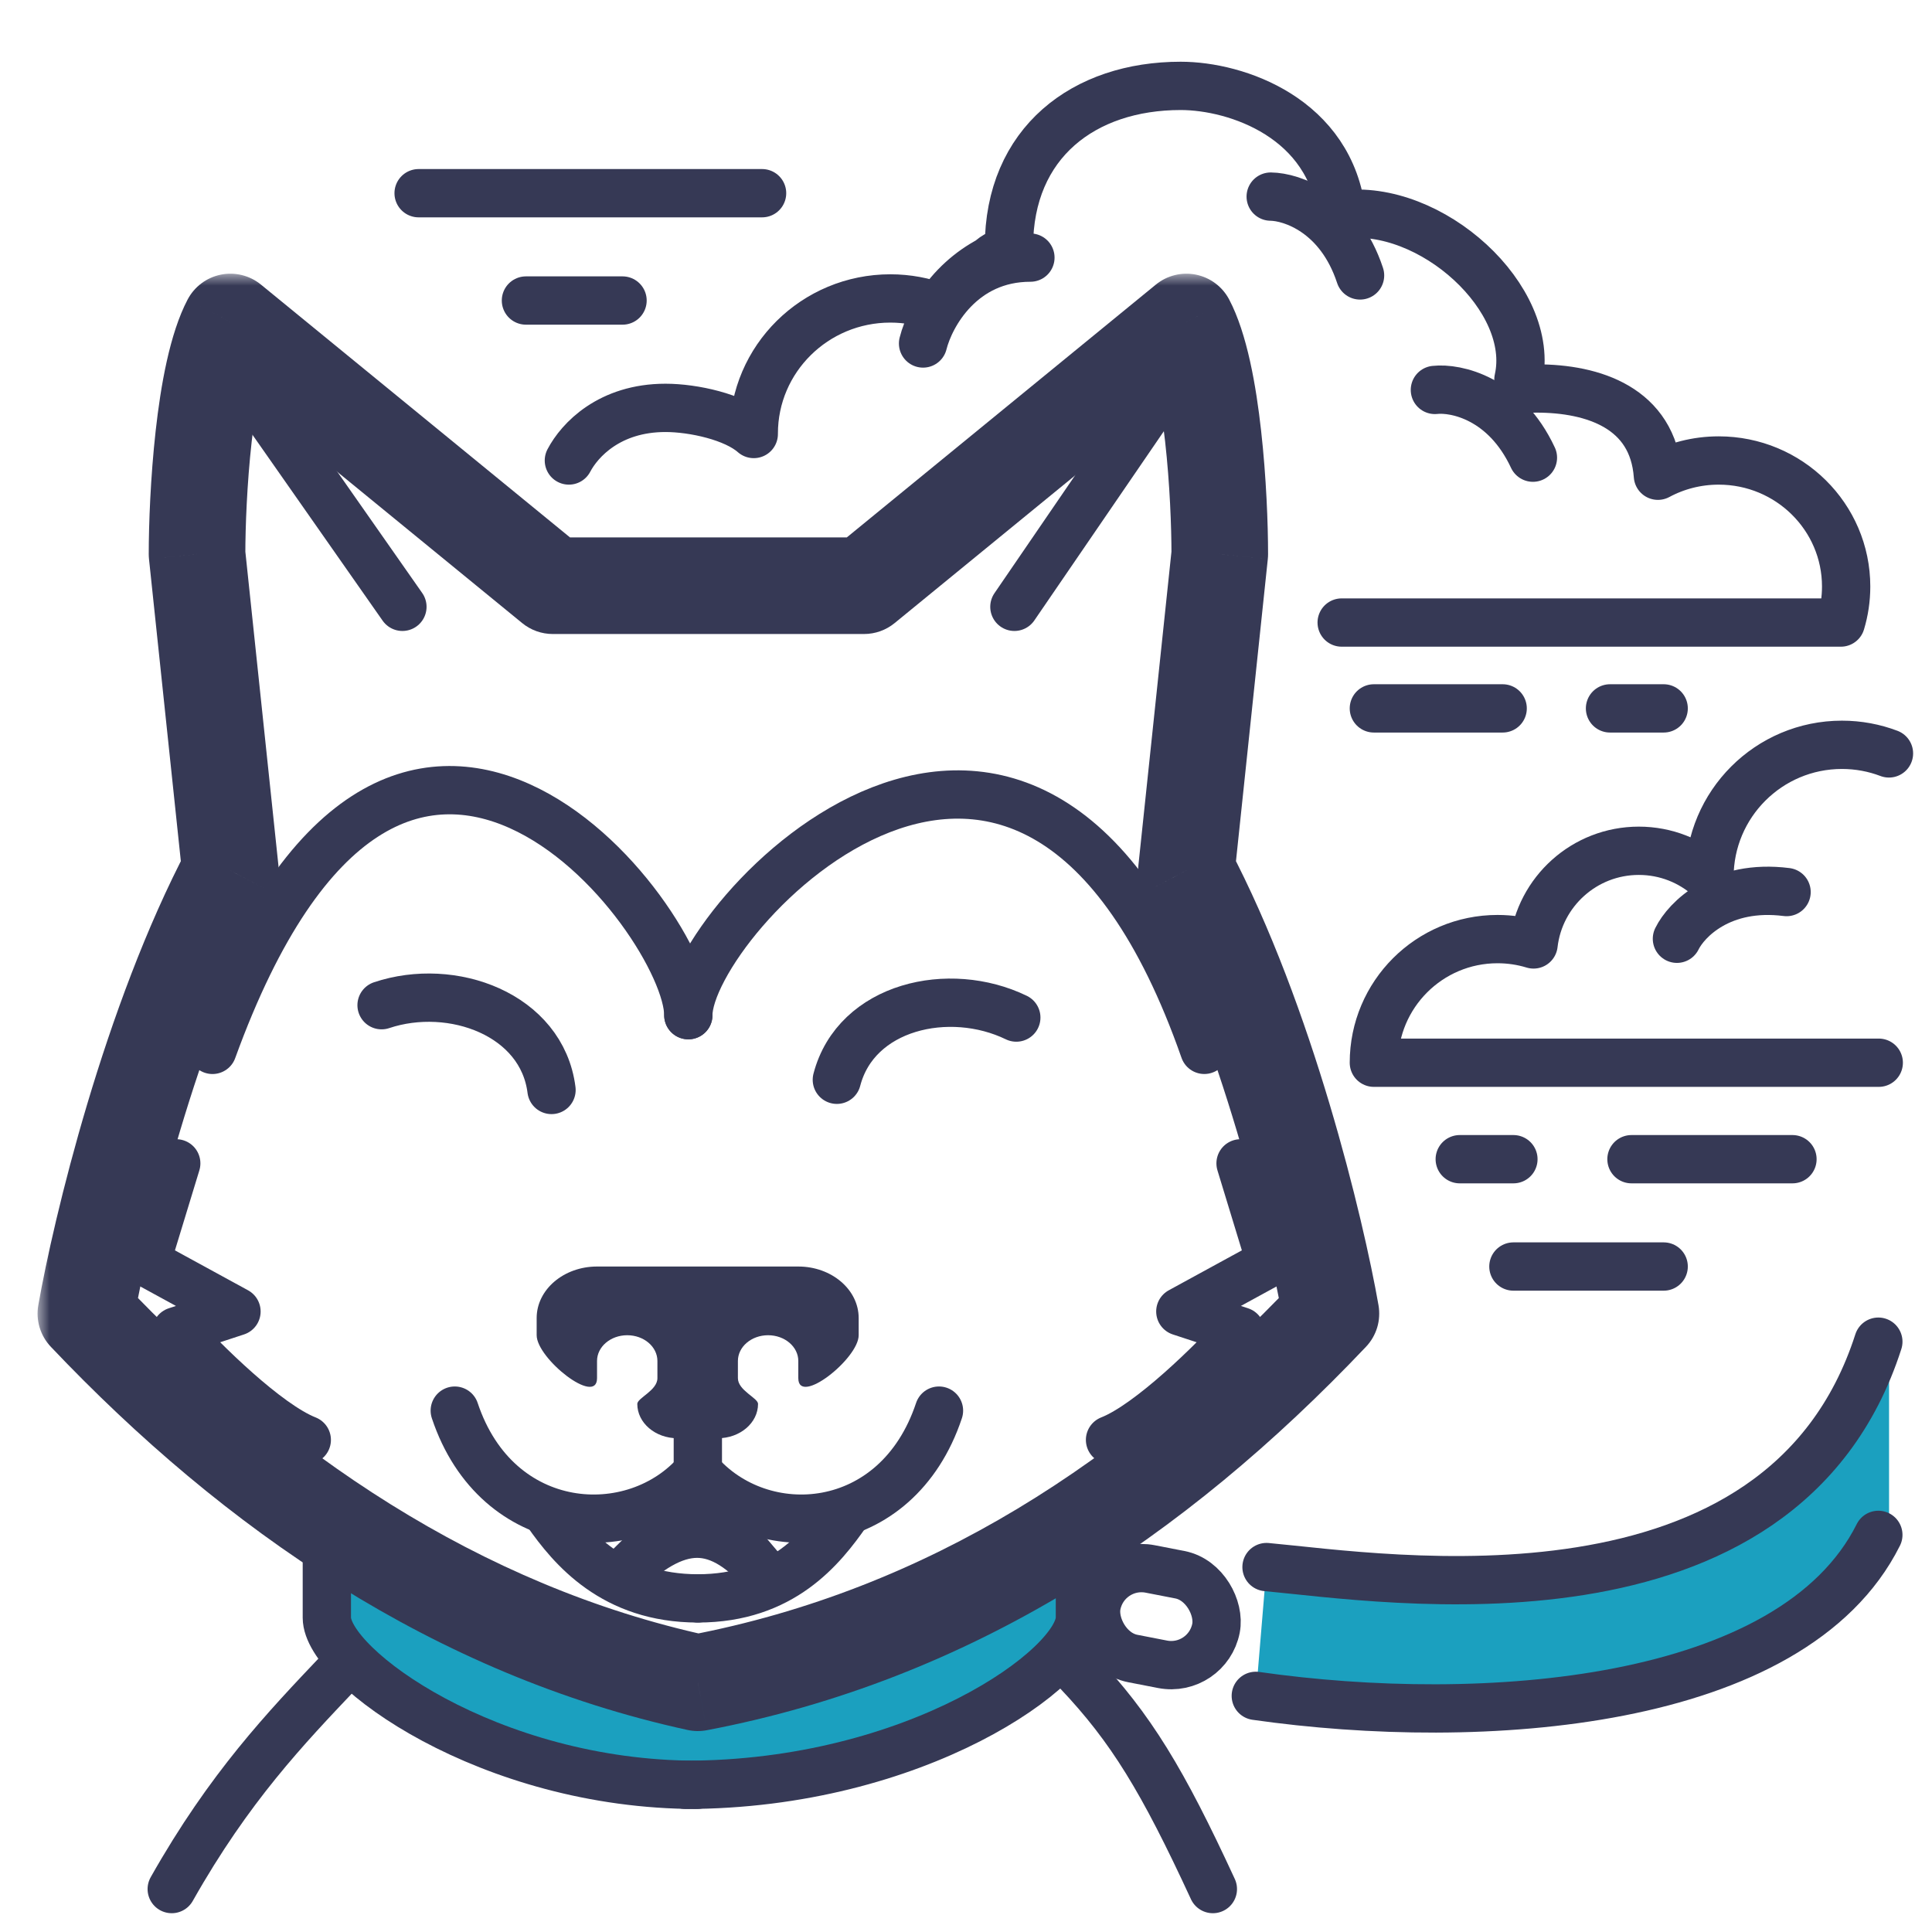 <?xml version="1.0" encoding="UTF-8"?> <svg xmlns="http://www.w3.org/2000/svg" width="80" height="80" viewBox="0 0 80 80" fill="none"> <path d="M44.717 66.984V64.121C38.065 68.62 31.967 69.574 28.918 70.256C23.928 69.928 16.445 66.03 13.534 64.121V66.984C15.863 72.219 24.76 73.8 28.918 73.936C40.227 73.609 44.163 69.165 44.717 66.984Z" fill="#1BA0BF"></path> <mask id="path-2-outside-1_1079_5261" maskUnits="userSpaceOnUse" x="1.556" y="11.333" width="56" height="61" fill="black"> <rect fill="white" x="1.556" y="11.333" width="56" height="61"></rect> <path fill-rule="evenodd" clip-rule="evenodd" d="M3.556 54.392C4.169 50.898 6.226 42.336 9.54 36.046L8.159 22.942C8.159 20.613 8.435 15.43 9.54 13.333L22.889 24.253H28.896H35.778L49.127 13.333C50.232 15.43 50.508 20.613 50.508 22.942L49.127 36.046C52.441 42.336 54.498 50.898 55.111 54.392C47.79 62.111 39.304 67.698 28.896 69.68C18.946 67.509 10.546 61.763 3.556 54.392Z"></path> </mask> <path d="M9.54 36.046L11.309 36.979C11.494 36.628 11.57 36.231 11.529 35.837L9.54 36.046ZM3.556 54.392L1.586 54.046C1.476 54.67 1.669 55.309 2.105 55.768L3.556 54.392ZM8.159 22.942H6.159C6.159 23.013 6.163 23.082 6.17 23.152L8.159 22.942ZM9.54 13.333L10.806 11.785C10.341 11.405 9.731 11.254 9.142 11.373C8.554 11.492 8.05 11.87 7.77 12.401L9.54 13.333ZM22.889 24.253L21.623 25.801C21.98 26.093 22.427 26.253 22.889 26.253V24.253ZM35.778 24.253V26.253C36.239 26.253 36.687 26.093 37.044 25.801L35.778 24.253ZM49.127 13.333L50.897 12.401C50.617 11.87 50.113 11.492 49.525 11.373C48.936 11.254 48.325 11.405 47.861 11.785L49.127 13.333ZM50.508 22.942L52.497 23.152C52.504 23.082 52.508 23.013 52.508 22.942H50.508ZM49.127 36.046L47.138 35.837C47.097 36.231 47.173 36.628 47.358 36.979L49.127 36.046ZM55.111 54.392L56.562 55.768C56.998 55.309 57.191 54.67 57.081 54.046L55.111 54.392ZM28.896 69.68L28.47 71.634C28.734 71.691 29.006 71.695 29.271 71.644L28.896 69.68ZM7.77 35.114C4.316 41.669 2.215 50.464 1.586 54.046L5.526 54.738C6.124 51.331 8.135 43.003 11.309 36.979L7.77 35.114ZM6.17 23.152L7.551 36.256L11.529 35.837L10.148 22.733L6.17 23.152ZM7.77 12.401C7.022 13.821 6.653 15.992 6.447 17.828C6.231 19.763 6.159 21.717 6.159 22.942H10.159C10.159 21.839 10.225 20.036 10.423 18.273C10.631 16.411 10.953 14.942 11.309 14.265L7.77 12.401ZM24.155 22.705L10.806 11.785L8.273 14.881L21.623 25.801L24.155 22.705ZM28.896 22.253H22.889V26.253H28.896V22.253ZM28.896 26.253H35.778V22.253H28.896V26.253ZM37.044 25.801L50.393 14.881L47.861 11.785L34.512 22.705L37.044 25.801ZM47.358 14.265C47.714 14.942 48.036 16.411 48.244 18.273C48.442 20.036 48.508 21.839 48.508 22.942H52.508C52.508 21.717 52.436 19.763 52.219 17.828C52.014 15.992 51.645 13.821 50.897 12.401L47.358 14.265ZM48.519 22.733L47.138 35.837L51.116 36.256L52.497 23.152L48.519 22.733ZM47.358 36.979C50.532 43.003 52.543 51.331 53.141 54.738L57.081 54.046C56.452 50.464 54.351 41.669 50.897 35.114L47.358 36.979ZM53.66 53.016C46.542 60.52 38.411 65.832 28.522 67.715L29.271 71.644C40.197 69.564 49.038 63.701 56.562 55.768L53.66 53.016ZM2.105 55.768C9.28 63.334 18.016 69.353 28.47 71.634L29.323 67.726C19.875 65.665 11.812 60.191 5.007 53.016L2.105 55.768Z" fill="#363955" mask="url(#path-2-outside-1_1079_5261)"></path> <path d="M47.684 16.828L42.004 25.127" stroke="#363955" stroke-width="2" stroke-linecap="round"></path> <path d="M10.546 16.391L16.663 25.127" stroke="#363955" stroke-width="2" stroke-linecap="round"></path> <path d="M8.799 43.473C16.445 22.407 28.502 38.1 28.502 42.037" stroke="#363955" stroke-width="2" stroke-linecap="round"></path> <path d="M49.868 43.472C42.638 22.815 28.502 38.105 28.502 42.036" stroke="#363955" stroke-width="2" stroke-linecap="round"></path> <path d="M34.652 44.711C35.445 41.662 39.303 40.787 42.083 42.135" stroke="#363955" stroke-width="2" stroke-linecap="round"></path> <path d="M22.837 45.133C22.443 42.008 18.73 40.644 15.8 41.623" stroke="#363955" stroke-width="2" stroke-linecap="round"></path> <path d="M24.722 52.444C23.341 52.444 22.222 53.4 22.222 54.578V55.289C22.222 56.254 24.722 58.237 24.722 57.067V56.355C24.722 55.766 25.282 55.289 25.972 55.289C26.663 55.289 27.222 55.766 27.222 56.355V57.067C27.222 57.577 26.389 57.887 26.389 58.133C26.389 58.919 27.135 59.555 28.055 59.555H29.722C30.643 59.555 31.389 58.919 31.389 58.133C31.389 57.887 30.555 57.577 30.555 57.067V56.355C30.555 55.766 31.115 55.289 31.805 55.289C32.496 55.289 33.056 55.766 33.056 56.355V57.067C33.056 58.237 35.556 56.254 35.556 55.289V54.578C35.556 53.4 34.436 52.444 33.056 52.444H24.722Z" fill="#363955"></path> <path d="M28.896 58.76V60.944" stroke="#363955" stroke-width="2" stroke-linecap="round"></path> <path d="M18.831 58.411C20.579 63.653 26.275 64.002 28.897 60.945" stroke="#363955" stroke-width="2" stroke-linecap="round"></path> <path d="M38.881 58.411C37.133 63.653 31.518 64.002 28.897 60.944" stroke="#363955" stroke-width="2" stroke-linecap="round"></path> <path d="M22.65 62.637C23.67 64.093 25.401 66.186 28.897 66.186" stroke="#363955" stroke-width="2" stroke-linecap="round"></path> <path d="M31.065 65.994C31.422 66.416 32.053 66.468 32.475 66.111C32.896 65.754 32.948 65.123 32.591 64.701L31.065 65.994ZM28.918 62.076L29.619 61.363L28.918 60.673L28.217 61.363L28.918 62.076ZM29.75 62.894L30.512 62.248L30.483 62.213L30.451 62.181L29.75 62.894ZM32.591 64.701C31.5 63.413 30.309 62.508 28.866 62.508C27.46 62.508 26.172 63.374 24.89 64.635L26.293 66.061C27.506 64.868 28.297 64.508 28.866 64.508C29.398 64.508 30.078 64.829 31.065 65.994L32.591 64.701ZM26.293 66.061L29.619 62.789L28.217 61.363L24.89 64.635L26.293 66.061ZM28.217 62.789L29.048 63.607L30.451 62.181L29.619 61.363L28.217 62.789ZM28.986 63.541L31.065 65.994L32.591 64.701L30.512 62.248L28.986 63.541Z" fill="#363955"></path> <path d="M35.062 62.637C34.043 64.093 32.392 66.186 28.897 66.186" stroke="#363955" stroke-width="2" stroke-linecap="round"></path> <path d="M44.717 64.53V66.984C44.717 69.029 37.926 73.906 28.379 73.906" stroke="#363955" stroke-width="2" stroke-linecap="round"></path> <path d="M13.534 64.53V66.984C13.534 69.029 20.264 73.906 28.856 73.906" stroke="#363955" stroke-width="2" stroke-linecap="round"></path> <path d="M14.058 69.211C11.83 71.559 9.498 73.996 7.111 78.222" stroke="#363955" stroke-width="2" stroke-linecap="round"></path> <path d="M44.609 69.211C46.837 71.559 48.144 73.724 50.222 78.222" stroke="#363955" stroke-width="2" stroke-linecap="round"></path> <path d="M51.369 48.172L52.617 52.262L48.875 54.306L51.369 55.124C50.261 56.351 47.627 58.969 45.964 59.623" stroke="#363955" stroke-width="2" stroke-linecap="round" stroke-linejoin="round"></path> <path d="M7.298 48.172L6.05 52.262L9.792 54.306L7.298 55.124C8.406 56.351 11.04 58.969 12.703 59.623" stroke="#363955" stroke-width="2" stroke-linecap="round" stroke-linejoin="round"></path> <path d="M59.416 16.146C60.289 16.051 62.322 16.48 63.475 18.951" stroke="#363955" stroke-width="2" stroke-linecap="round" stroke-linejoin="round"></path> <path d="M69.438 38.872C69.824 38.084 71.272 36.593 73.978 36.938" stroke="#363955" stroke-width="2" stroke-linecap="round" stroke-linejoin="round"></path> <path d="M52.617 8.141C53.495 8.15 55.463 8.815 56.317 11.405" stroke="#363955" stroke-width="2" stroke-linecap="round" stroke-linejoin="round"></path> <path d="M38.222 14.223C38.519 13.037 39.822 10.667 42.667 10.667" stroke="#363955" stroke-width="2" stroke-linecap="round" stroke-linejoin="round"></path> <path d="M52.444 64.889L52 70.222C66.578 72.356 76.296 66.963 78.222 64V56C74.667 65.956 58.815 65.778 52.444 64.889Z" fill="#1BA0BF"></path> <path d="M52.444 64.889C57.333 65.333 73.778 68 77.778 55.556" stroke="#363955" stroke-width="2" stroke-linecap="round" stroke-linejoin="round"></path> <path d="M52 70.222C61.333 71.556 74.222 70.667 77.778 63.556" stroke="#363955" stroke-width="2" stroke-linecap="round" stroke-linejoin="round"></path> <rect x="45.771" y="64.606" width="5.034" height="3.778" rx="1.889" transform="rotate(11 45.771 64.606)" stroke="#363955" stroke-width="2"></rect> <path d="M23.556 19.068C24 18.222 25.236 16.889 27.556 16.889C28.714 16.889 30.412 17.262 31.212 17.971L31.212 17.95C31.212 14.862 33.744 12.358 36.867 12.358C37.574 12.358 38.25 12.487 38.874 12.721C39.402 11.898 40.142 11.221 41.017 10.764C41.014 10.675 41.778 10.313 41.778 10.222C41.778 5.899 44.889 3.556 48.889 3.556C51.209 3.556 55.111 4.889 55.556 8.889C59.235 8.395 63.629 12.358 62.875 15.713C62.875 15.857 62.87 16 62.861 16.141C63.111 16.105 63.368 16.086 63.629 16.086C65.977 16.086 68.445 16.889 68.651 19.699C69.399 19.297 70.256 19.068 71.168 19.068C74.082 19.068 76.445 21.405 76.445 24.287C76.445 24.805 76.368 25.305 76.226 25.778H55.556" stroke="#363955" stroke-width="2" stroke-linecap="round" stroke-linejoin="round"></path> <path d="M78.218 31.197C77.613 30.967 76.956 30.841 76.27 30.841C73.241 30.841 70.785 33.297 70.785 36.326L70.785 36.346C70.009 35.651 68.984 35.229 67.86 35.229C65.609 35.229 63.754 36.924 63.501 39.107C63.029 38.963 62.528 38.886 62.009 38.886C59.181 38.886 56.889 41.178 56.889 44.005H77.795" stroke="#363955" stroke-width="2" stroke-linecap="round" stroke-linejoin="round"></path> <path d="M56.889 29.333H62.222" stroke="#363955" stroke-width="2" stroke-linecap="round" stroke-linejoin="round"></path> <path d="M17.334 8H31.556" stroke="#363955" stroke-width="2" stroke-linecap="round" stroke-linejoin="round"></path> <path d="M67.556 48H74.222" stroke="#363955" stroke-width="2" stroke-linecap="round" stroke-linejoin="round"></path> <path d="M60.445 48H62.667" stroke="#363955" stroke-width="2" stroke-linecap="round" stroke-linejoin="round"></path> <path d="M21.778 12.444H25.778" stroke="#363955" stroke-width="2" stroke-linecap="round" stroke-linejoin="round"></path> <path d="M66.667 29.333H68.889" stroke="#363955" stroke-width="2" stroke-linecap="round" stroke-linejoin="round"></path> <path d="M62.667 52.444H68.889" stroke="#363955" stroke-width="2" stroke-linecap="round" stroke-linejoin="round"></path> </svg> 